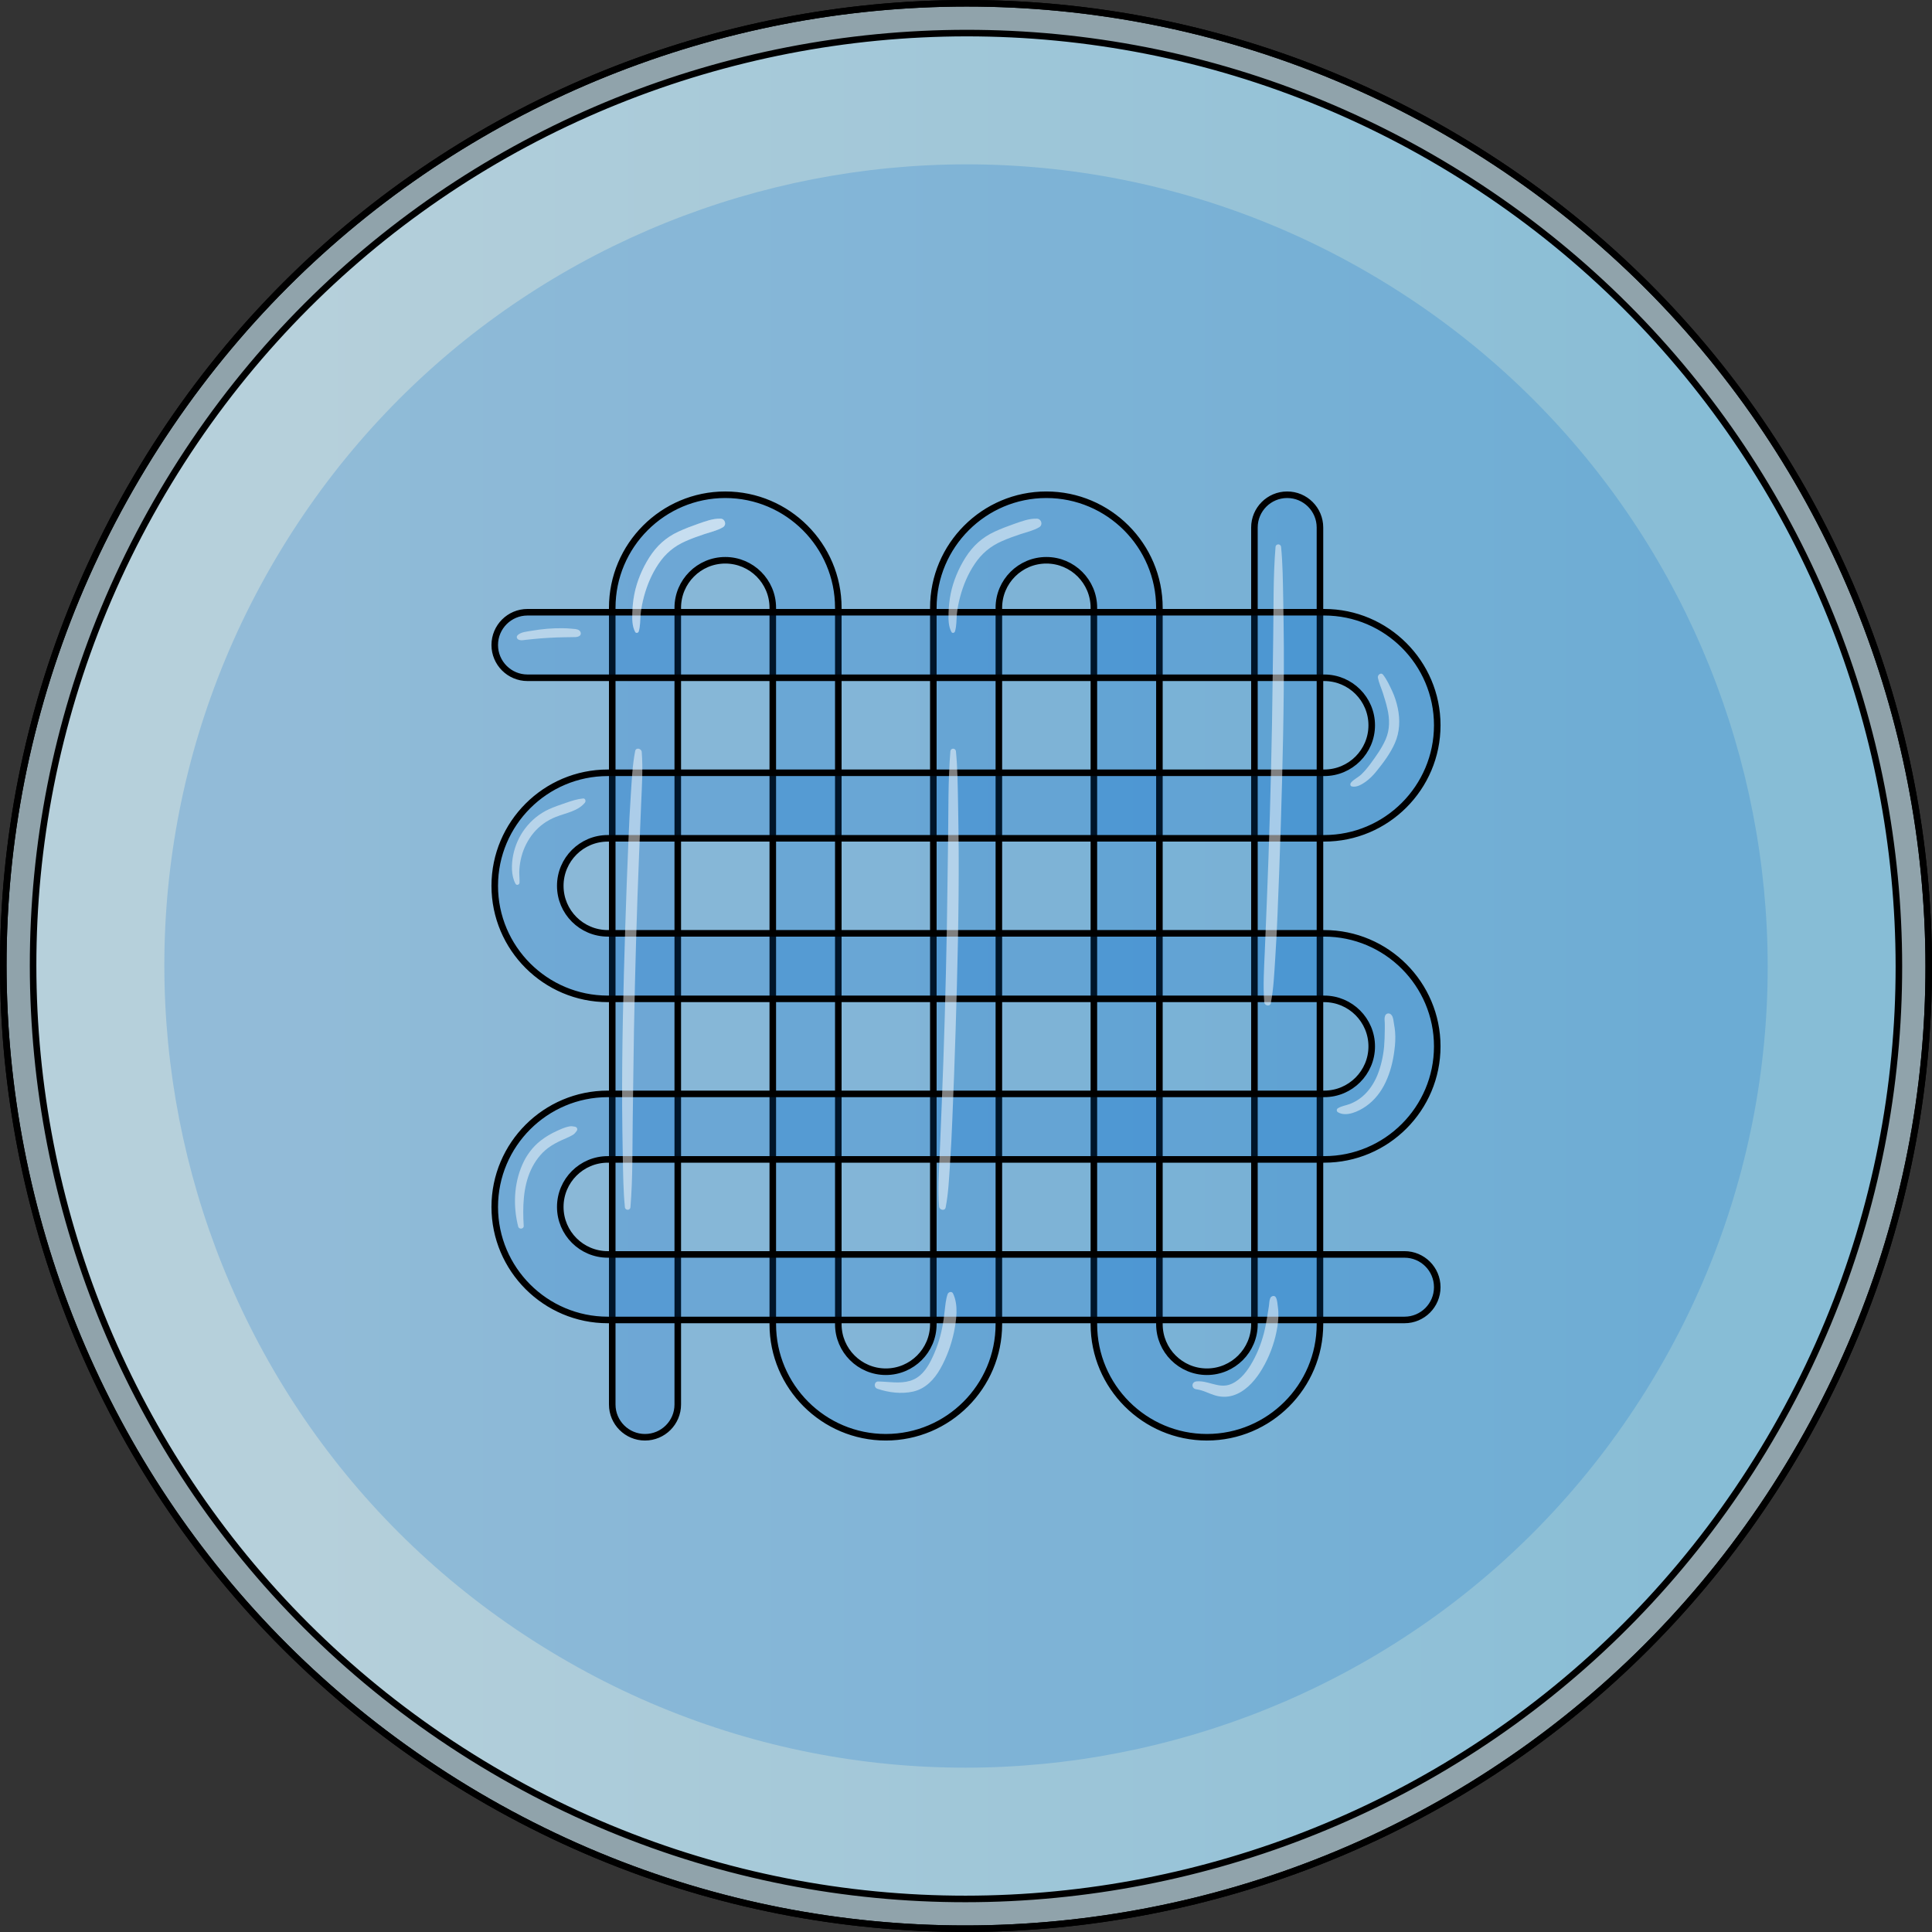 <?xml version="1.0" encoding="utf-8"?>
<!-- Created by: Science Figures, www.sciencefigures.org, Generator: Science Figures Editor -->
<svg version="1.1" id="Camada_1" xmlns="http://www.w3.org/2000/svg" xmlns:xlink="http://www.w3.org/1999/xlink" 
	 width="800px" height="800px" viewBox="0 0 294.83 294.83" enable-background="new 0 0 294.83 294.83" xml:space="preserve">
<rect x="0" y="0" width="294.83" height="294.83" fill="#333333" stroke="none"/>
<g>
	<g>
		<path opacity="0.6" fill="#CEEEFB" d="M272.99,223.63c-42.09,69.35-132.44,91.45-201.79,49.36C1.85,230.9-20.25,140.56,21.84,71.2
			C63.93,1.85,154.28-20.25,223.63,21.84C292.98,63.93,315.09,154.28,272.99,223.63z"/>
		<path fill="none" stroke="#000000" stroke-linecap="round" stroke-linejoin="round" stroke-miterlimit="10" d="M272.99,223.63
			c-42.09,69.35-132.44,91.45-201.79,49.36C1.85,230.9-20.25,140.56,21.84,71.2C63.93,1.85,154.28-20.25,223.63,21.84
			C292.98,63.93,315.09,154.28,272.99,223.63z"/>
		<linearGradient id="SVGID_1_" gradientUnits="userSpaceOnUse" x1="5.052" y1="147.417" x2="289.782" y2="147.417">
			<stop  offset="0.152" style="stop-color:#CEEEFB"/>
			<stop  offset="0.895" style="stop-color:#81CEF3"/>
		</linearGradient>
		<path opacity="0.6" fill="url(#SVGID_1_)" d="M269.1,221.27c-40.79,67.21-128.33,88.63-195.54,47.83
			C6.36,228.32-15.06,140.77,25.73,73.56C66.52,6.36,154.07-15.06,221.27,25.73C288.47,66.52,309.89,154.06,269.1,221.27z"/>
		<path fill="none" stroke="#000000" stroke-linecap="round" stroke-linejoin="round" stroke-miterlimit="10" d="M272.99,223.63
			c-42.09,69.35-132.44,91.45-201.79,49.36C1.85,230.9-20.25,140.56,21.84,71.2C63.93,1.85,154.28-20.25,223.63,21.84
			C292.98,63.93,315.09,154.28,272.99,223.63z"/>
		<path opacity="0.2" fill="#006AD1" d="M251.99,210.88c-35.05,57.75-110.28,76.16-168.04,41.1C26.2,216.94,7.8,141.7,42.85,83.95
			C77.9,26.2,153.13,7.8,210.88,42.85C268.63,77.9,287.04,153.13,251.99,210.88z"/>
		<path fill="none" stroke="#000000" stroke-linecap="round" stroke-linejoin="round" stroke-miterlimit="10" d="M269.1,221.27
			c-40.79,67.21-128.33,88.63-195.54,47.83C6.36,228.32-15.06,140.77,25.73,73.56C66.52,6.36,154.07-15.06,221.27,25.73
			C288.47,66.52,309.89,154.06,269.1,221.27z"/>
	</g>
	<g>
		<path opacity="0.2" fill="#FFFFFF" d="M109.97,79.15c-1.18-0.04-2.34,0.41-3.44,0.79c-1.01,0.35-2.02,0.74-3,1.19
			c-1.91,0.88-3.33,2.18-4.46,3.96c-1.06,1.68-1.87,3.6-2.26,5.55c-0.19,0.96-0.29,1.94-0.32,2.91c-0.02,0.98-0.03,2.01,0.44,2.89
			c0.12,0.23,0.46,0.16,0.54-0.07c0.26-0.84,0.21-1.73,0.29-2.61c0.09-0.92,0.27-1.83,0.51-2.72c0.48-1.78,1.19-3.46,2.22-4.99
			c1.07-1.59,2.38-2.69,4.13-3.46c0.92-0.41,1.87-0.75,2.83-1.07c0.97-0.32,1.98-0.54,2.86-1.05
			C110.94,80.1,110.65,79.17,109.97,79.15z"/>
		<path opacity="0.2" fill="#FFFFFF" d="M109.97,79.15c-1.18-0.04-2.34,0.41-3.44,0.79c-1.01,0.35-2.02,0.74-3,1.19
			c-1.91,0.88-3.33,2.18-4.46,3.96c-1.06,1.68-1.87,3.6-2.26,5.55c-0.19,0.96-0.29,1.94-0.32,2.91c-0.02,0.98-0.03,2.01,0.44,2.89
			c0.12,0.23,0.46,0.16,0.54-0.07c0.26-0.84,0.21-1.73,0.29-2.61c0.09-0.92,0.27-1.83,0.51-2.72c0.48-1.78,1.19-3.46,2.22-4.99
			c1.07-1.59,2.38-2.69,4.13-3.46c0.92-0.41,1.87-0.75,2.83-1.07c0.97-0.32,1.98-0.54,2.86-1.05
			C110.94,80.1,110.65,79.17,109.97,79.15z"/>
		<g>
			<path opacity="0.2" fill="#006AD1" d="M184.18,219.33c-9.51,0-17.25-7.74-17.25-17.25V92.75c0-4-3.25-7.25-7.25-7.25
				s-7.25,3.25-7.25,7.25v109.33c0,9.51-7.74,17.25-17.25,17.25c-9.51,0-17.25-7.74-17.25-17.25V92.75c0-4-3.25-7.25-7.25-7.25
				c-4,0-7.25,3.25-7.25,7.25v121.58c0,2.76-2.24,5-5,5s-5-2.24-5-5V92.75c0-9.51,7.74-17.25,17.25-17.25s17.25,7.74,17.25,17.25
				v109.33c0,4,3.25,7.25,7.25,7.25s7.25-3.25,7.25-7.25V92.75c0-9.51,7.74-17.25,17.25-17.25c9.51,0,17.25,7.74,17.25,17.25v109.33
				c0,4,3.25,7.25,7.25,7.25s7.25-3.25,7.25-7.25V80.5c0-2.76,2.24-5,5-5s5,2.24,5,5v121.58
				C201.43,211.59,193.69,219.33,184.18,219.33z"/>
			<path fill="none" stroke="#000000" stroke-miterlimit="10" d="M184.18,219.33c-9.51,0-17.25-7.74-17.25-17.25V92.75
				c0-4-3.25-7.25-7.25-7.25s-7.25,3.25-7.25,7.25v109.33c0,9.51-7.74,17.25-17.25,17.25c-9.51,0-17.25-7.74-17.25-17.25V92.75
				c0-4-3.25-7.25-7.25-7.25c-4,0-7.25,3.25-7.25,7.25v121.58c0,2.76-2.24,5-5,5s-5-2.24-5-5V92.75c0-9.51,7.74-17.25,17.25-17.25
				s17.25,7.74,17.25,17.25v109.33c0,4,3.25,7.25,7.25,7.25s7.25-3.25,7.25-7.25V92.75c0-9.51,7.74-17.25,17.25-17.25
				c9.51,0,17.25,7.74,17.25,17.25v109.33c0,4,3.25,7.25,7.25,7.25s7.25-3.25,7.25-7.25V80.5c0-2.76,2.24-5,5-5s5,2.24,5,5v121.58
				C201.43,211.59,193.69,219.33,184.18,219.33z"/>
			<path opacity="0.2" fill="#006AD1" d="M214.33,201.43H92.75c-9.51,0-17.25-7.74-17.25-17.25s7.74-17.25,17.25-17.25h109.33
				c4,0,7.25-3.25,7.25-7.25s-3.25-7.25-7.25-7.25H92.75c-9.51,0-17.25-7.74-17.25-17.25s7.74-17.25,17.25-17.25h109.33
				c4,0,7.25-3.25,7.25-7.25c0-4-3.25-7.25-7.25-7.25H80.5c-2.76,0-5-2.24-5-5s2.24-5,5-5h121.58c9.51,0,17.25,7.74,17.25,17.25
				s-7.74,17.25-17.25,17.25H92.75c-4,0-7.25,3.25-7.25,7.25s3.25,7.25,7.25,7.25h109.33c9.51,0,17.25,7.74,17.25,17.25
				s-7.74,17.25-17.25,17.25H92.75c-4,0-7.25,3.25-7.25,7.25c0,4,3.25,7.25,7.25,7.25h121.58c2.76,0,5,2.24,5,5
				S217.09,201.43,214.33,201.43z"/>
			<path fill="none" stroke="#000000" stroke-miterlimit="10" d="M214.33,201.43H92.75c-9.51,0-17.25-7.74-17.25-17.25
				s7.74-17.25,17.25-17.25h109.33c4,0,7.25-3.25,7.25-7.25s-3.25-7.25-7.25-7.25H92.75c-9.51,0-17.25-7.74-17.25-17.25
				s7.74-17.25,17.25-17.25h109.33c4,0,7.25-3.25,7.25-7.25c0-4-3.25-7.25-7.25-7.25H80.5c-2.76,0-5-2.24-5-5s2.24-5,5-5h121.58
				c9.51,0,17.25,7.74,17.25,17.25s-7.74,17.25-17.25,17.25H92.75c-4,0-7.25,3.25-7.25,7.25s3.25,7.25,7.25,7.25h109.33
				c9.51,0,17.25,7.74,17.25,17.25s-7.74,17.25-17.25,17.25H92.75c-4,0-7.25,3.25-7.25,7.25c0,4,3.25,7.25,7.25,7.25h121.58
				c2.76,0,5,2.24,5,5S217.09,201.43,214.33,201.43z"/>
		</g>
		<path opacity="0.5" fill="#FFFFFF" d="M109.97,79.15c-1.18-0.04-2.34,0.41-3.44,0.79c-1.01,0.35-2.02,0.74-3,1.19
			c-1.91,0.88-3.33,2.18-4.46,3.96c-1.06,1.68-1.87,3.6-2.26,5.55c-0.19,0.96-0.29,1.94-0.32,2.91c-0.02,0.98-0.03,2.01,0.44,2.89
			c0.12,0.23,0.46,0.16,0.54-0.07c0.26-0.84,0.21-1.73,0.29-2.61c0.09-0.92,0.27-1.83,0.51-2.72c0.48-1.78,1.19-3.46,2.22-4.99
			c1.07-1.59,2.38-2.69,4.13-3.46c0.92-0.41,1.87-0.75,2.83-1.07c0.97-0.32,1.98-0.54,2.86-1.05
			C110.94,80.1,110.65,79.17,109.97,79.15z"/>
		<path opacity="0.5" fill="#FFFFFF" d="M158.23,79.15c-1.18-0.04-2.34,0.41-3.44,0.79c-1.01,0.35-2.02,0.74-3,1.19
			c-1.91,0.88-3.33,2.18-4.46,3.96c-1.06,1.68-1.87,3.6-2.26,5.55c-0.19,0.96-0.29,1.94-0.32,2.91c-0.02,0.98-0.03,2.01,0.44,2.89
			c0.12,0.23,0.46,0.16,0.54-0.07c0.26-0.84,0.21-1.73,0.29-2.61c0.09-0.92,0.27-1.83,0.51-2.72c0.48-1.78,1.19-3.46,2.22-4.99
			c1.07-1.59,2.38-2.69,4.13-3.46c0.92-0.41,1.87-0.75,2.83-1.07c0.97-0.32,1.98-0.54,2.86-1.05
			C159.21,80.1,158.92,79.17,158.23,79.15z"/>
		<path opacity="0.5" fill="#FFFFFF" d="M145.43,197.38c-0.18-0.37-0.7-0.23-0.82,0.11c-0.28,0.8-0.35,1.73-0.45,2.57
			c-0.1,0.88-0.21,1.75-0.39,2.62c-0.34,1.7-0.91,3.36-1.69,4.91c-0.71,1.4-1.63,2.66-3.2,3.13c-1.58,0.47-3.23,0.13-4.84,0.1
			c-0.66-0.01-0.74,0.91-0.15,1.11c1.7,0.58,3.67,0.83,5.45,0.43c1.9-0.43,3.22-1.84,4.15-3.48c0.98-1.73,1.67-3.64,2.09-5.58
			C145.95,201.44,146.29,199.15,145.43,197.38z"/>
		<path opacity="0.5" fill="#FFFFFF" d="M195.01,199.46c-0.08-0.49-0.07-1.01-0.3-1.46c-0.21-0.4-0.73-0.23-0.87,0.11
			c-0.17,0.42-0.14,0.9-0.22,1.34c-0.08,0.43-0.14,0.87-0.21,1.3c-0.14,0.9-0.3,1.8-0.53,2.69c-0.45,1.73-1.12,3.39-2.06,4.92
			c-0.76,1.24-1.87,2.56-3.32,2.98c-1.67,0.48-3.26-0.72-4.94-0.53c-0.78,0.09-0.77,1.11,0,1.2c1,0.12,1.89,0.64,2.85,0.93
			c0.9,0.27,1.83,0.29,2.73,0.02c1.76-0.54,3.1-1.96,4.09-3.45c1.11-1.69,1.93-3.63,2.41-5.58c0.24-1,0.42-2.02,0.45-3.05
			C195.09,200.4,195.08,199.93,195.01,199.46z"/>
		<path opacity="0.5" fill="#FFFFFF" d="M195.82,91.2c-0.05-2.57-0.07-5.16-0.32-7.72c-0.05-0.54-0.81-0.55-0.85,0
			c-0.37,4.5-0.28,9.06-0.35,13.58c-0.07,4.52-0.11,9.05-0.19,13.57c-0.17,9.01-0.42,18.01-0.79,27.01c-0.1,2.53-0.2,5.06-0.31,7.59
			c-0.11,2.56-0.28,5.16-0.08,7.71c0.04,0.53,0.88,0.74,1,0.14c0.43-2.21,0.52-4.48,0.67-6.73c0.15-2.24,0.26-4.48,0.35-6.72
			c0.19-4.52,0.36-9.04,0.5-13.57c0.28-9.08,0.51-18.18,0.47-27.27C195.9,96.26,195.87,93.73,195.82,91.2z"/>
		<path opacity="0.5" fill="#FFFFFF" d="M146.2,122.38c-0.05-2.57-0.07-5.16-0.32-7.72c-0.05-0.54-0.81-0.55-0.85,0
			c-0.37,4.5-0.28,9.06-0.35,13.58c-0.07,4.52-0.11,9.05-0.19,13.57c-0.17,9.01-0.42,18.01-0.79,27.01c-0.1,2.53-0.2,5.06-0.31,7.59
			c-0.11,2.56-0.28,5.16-0.08,7.71c0.04,0.53,0.88,0.74,1,0.14c0.43-2.21,0.52-4.48,0.67-6.73c0.15-2.24,0.26-4.48,0.35-6.72
			c0.19-4.52,0.36-9.04,0.5-13.57c0.28-9.08,0.51-18.18,0.47-27.27C146.28,127.44,146.25,124.91,146.2,122.38z"/>
		<path opacity="0.5" fill="#FFFFFF" d="M95.04,176.49c0.05,2.57,0.07,5.16,0.32,7.72c0.05,0.54,0.81,0.55,0.85,0
			c0.37-4.5,0.28-9.06,0.35-13.58c0.07-4.52,0.11-9.05,0.19-13.57c0.17-9.01,0.42-18.01,0.79-27.01c0.1-2.53,0.2-5.06,0.31-7.59
			c0.11-2.56,0.28-5.16,0.08-7.71c-0.04-0.53-0.88-0.74-1-0.14c-0.43,2.21-0.52,4.48-0.67,6.73c-0.15,2.24-0.26,4.48-0.35,6.72
			c-0.19,4.52-0.36,9.04-0.5,13.57c-0.28,9.08-0.51,18.18-0.47,27.27C94.96,171.43,94.99,173.96,95.04,176.49z"/>
		<path opacity="0.5" fill="#FFFFFF" d="M213.31,108.08c-0.19-0.9-0.48-1.82-0.87-2.65c-0.4-0.85-0.8-1.72-1.38-2.47
			c-0.32-0.41-0.87,0.05-0.79,0.46c0.16,0.81,0.52,1.57,0.77,2.35c0.25,0.79,0.5,1.59,0.68,2.39c0.36,1.55,0.39,3.16-0.25,4.64
			c-0.58,1.35-1.49,2.61-2.35,3.78c-0.42,0.57-0.88,1.12-1.39,1.61c-0.47,0.45-1.17,0.75-1.57,1.25c-0.15,0.19-0.13,0.52,0.15,0.58
			c0.71,0.16,1.49-0.3,2.05-0.69c0.62-0.44,1.16-0.98,1.64-1.57c1.08-1.33,2.18-2.79,2.87-4.37
			C213.61,111.7,213.68,109.88,213.31,108.08z"/>
		<path opacity="0.5" fill="#FFFFFF" d="M212.9,157.49c-0.03-0.42-0.1-0.82-0.17-1.23c-0.09-0.47-0.08-0.96-0.37-1.35
			c-0.28-0.38-0.84-0.34-1,0.13c-0.12,0.36-0.06,0.69-0.04,1.07c0.02,0.39,0,0.77,0,1.16c-0.01,0.81-0.03,1.63-0.1,2.44
			c-0.14,1.48-0.47,2.99-1.03,4.37c-0.52,1.26-1.29,2.43-2.35,3.31c-0.54,0.45-1.17,0.82-1.82,1.07c-0.62,0.24-1.27,0.31-1.85,0.66
			c-0.23,0.14-0.23,0.47,0,0.61c1.27,0.77,3.18-0.14,4.27-0.9c1.32-0.92,2.32-2.21,3-3.66c0.73-1.54,1.14-3.19,1.35-4.88
			C212.92,159.35,212.97,158.42,212.9,157.49z"/>
		<path opacity="0.5" fill="#FFFFFF" d="M88.98,121.85c-0.91,0.09-1.74,0.36-2.6,0.66c-0.89,0.3-1.77,0.6-2.63,0.99
			c-1.43,0.66-2.66,1.67-3.61,2.92c-0.92,1.21-1.55,2.64-1.84,4.13c-0.26,1.34-0.31,3.09,0.37,4.32c0.16,0.3,0.6,0.15,0.61-0.17
			c0.03-0.69-0.08-1.38-0.02-2.08c0.05-0.64,0.15-1.28,0.32-1.91c0.34-1.32,0.99-2.58,1.86-3.63c0.92-1.09,2.07-1.9,3.39-2.42
			c1.49-0.59,3.35-0.86,4.42-2.16C89.44,122.28,89.35,121.82,88.98,121.85z"/>
		<path opacity="0.5" fill="#FFFFFF" d="M87.7,171.93c-0.32-0.04-0.46-0.1-0.79-0.04c-0.21,0.04-0.42,0.09-0.63,0.16
			c-0.44,0.14-0.87,0.34-1.29,0.53c-0.88,0.4-1.71,0.88-2.48,1.48c-1.23,0.97-2.18,2.24-2.8,3.67c-1.3,2.97-1.42,6.34-0.63,9.46
			c0.12,0.46,0.87,0.37,0.84-0.11c-0.17-2.85-0.11-5.94,1.11-8.57c0.6-1.29,1.47-2.47,2.61-3.33c0.66-0.49,1.4-0.88,2.15-1.22
			c0.39-0.18,0.8-0.33,1.18-0.53c0.19-0.1,0.38-0.2,0.56-0.32c0.22-0.15,0.28-0.3,0.45-0.49C88.23,172.33,88.04,171.97,87.7,171.93z
			"/>
		<path opacity="0.5" fill="#FFFFFF" d="M88.39,96.2c-0.33-0.24-0.8-0.22-1.19-0.26c-0.43-0.04-0.85-0.07-1.29-0.07
			c-0.8-0.01-1.6,0.01-2.4,0.08c-0.8,0.07-1.6,0.17-2.39,0.31c-0.67,0.12-1.77,0.18-2.2,0.77c-0.13,0.18-0.03,0.44,0.14,0.54
			c0.32,0.2,0.67,0.14,1.03,0.09c0.4-0.05,0.8-0.09,1.2-0.13c0.8-0.08,1.59-0.15,2.39-0.19c0.8-0.05,1.6-0.08,2.4-0.09
			c0.4,0,0.8-0.02,1.2-0.02c0.39-0.01,0.76,0.04,1.11-0.16C88.75,96.87,88.68,96.42,88.39,96.2z"/>
	</g>
</g>
</svg>
